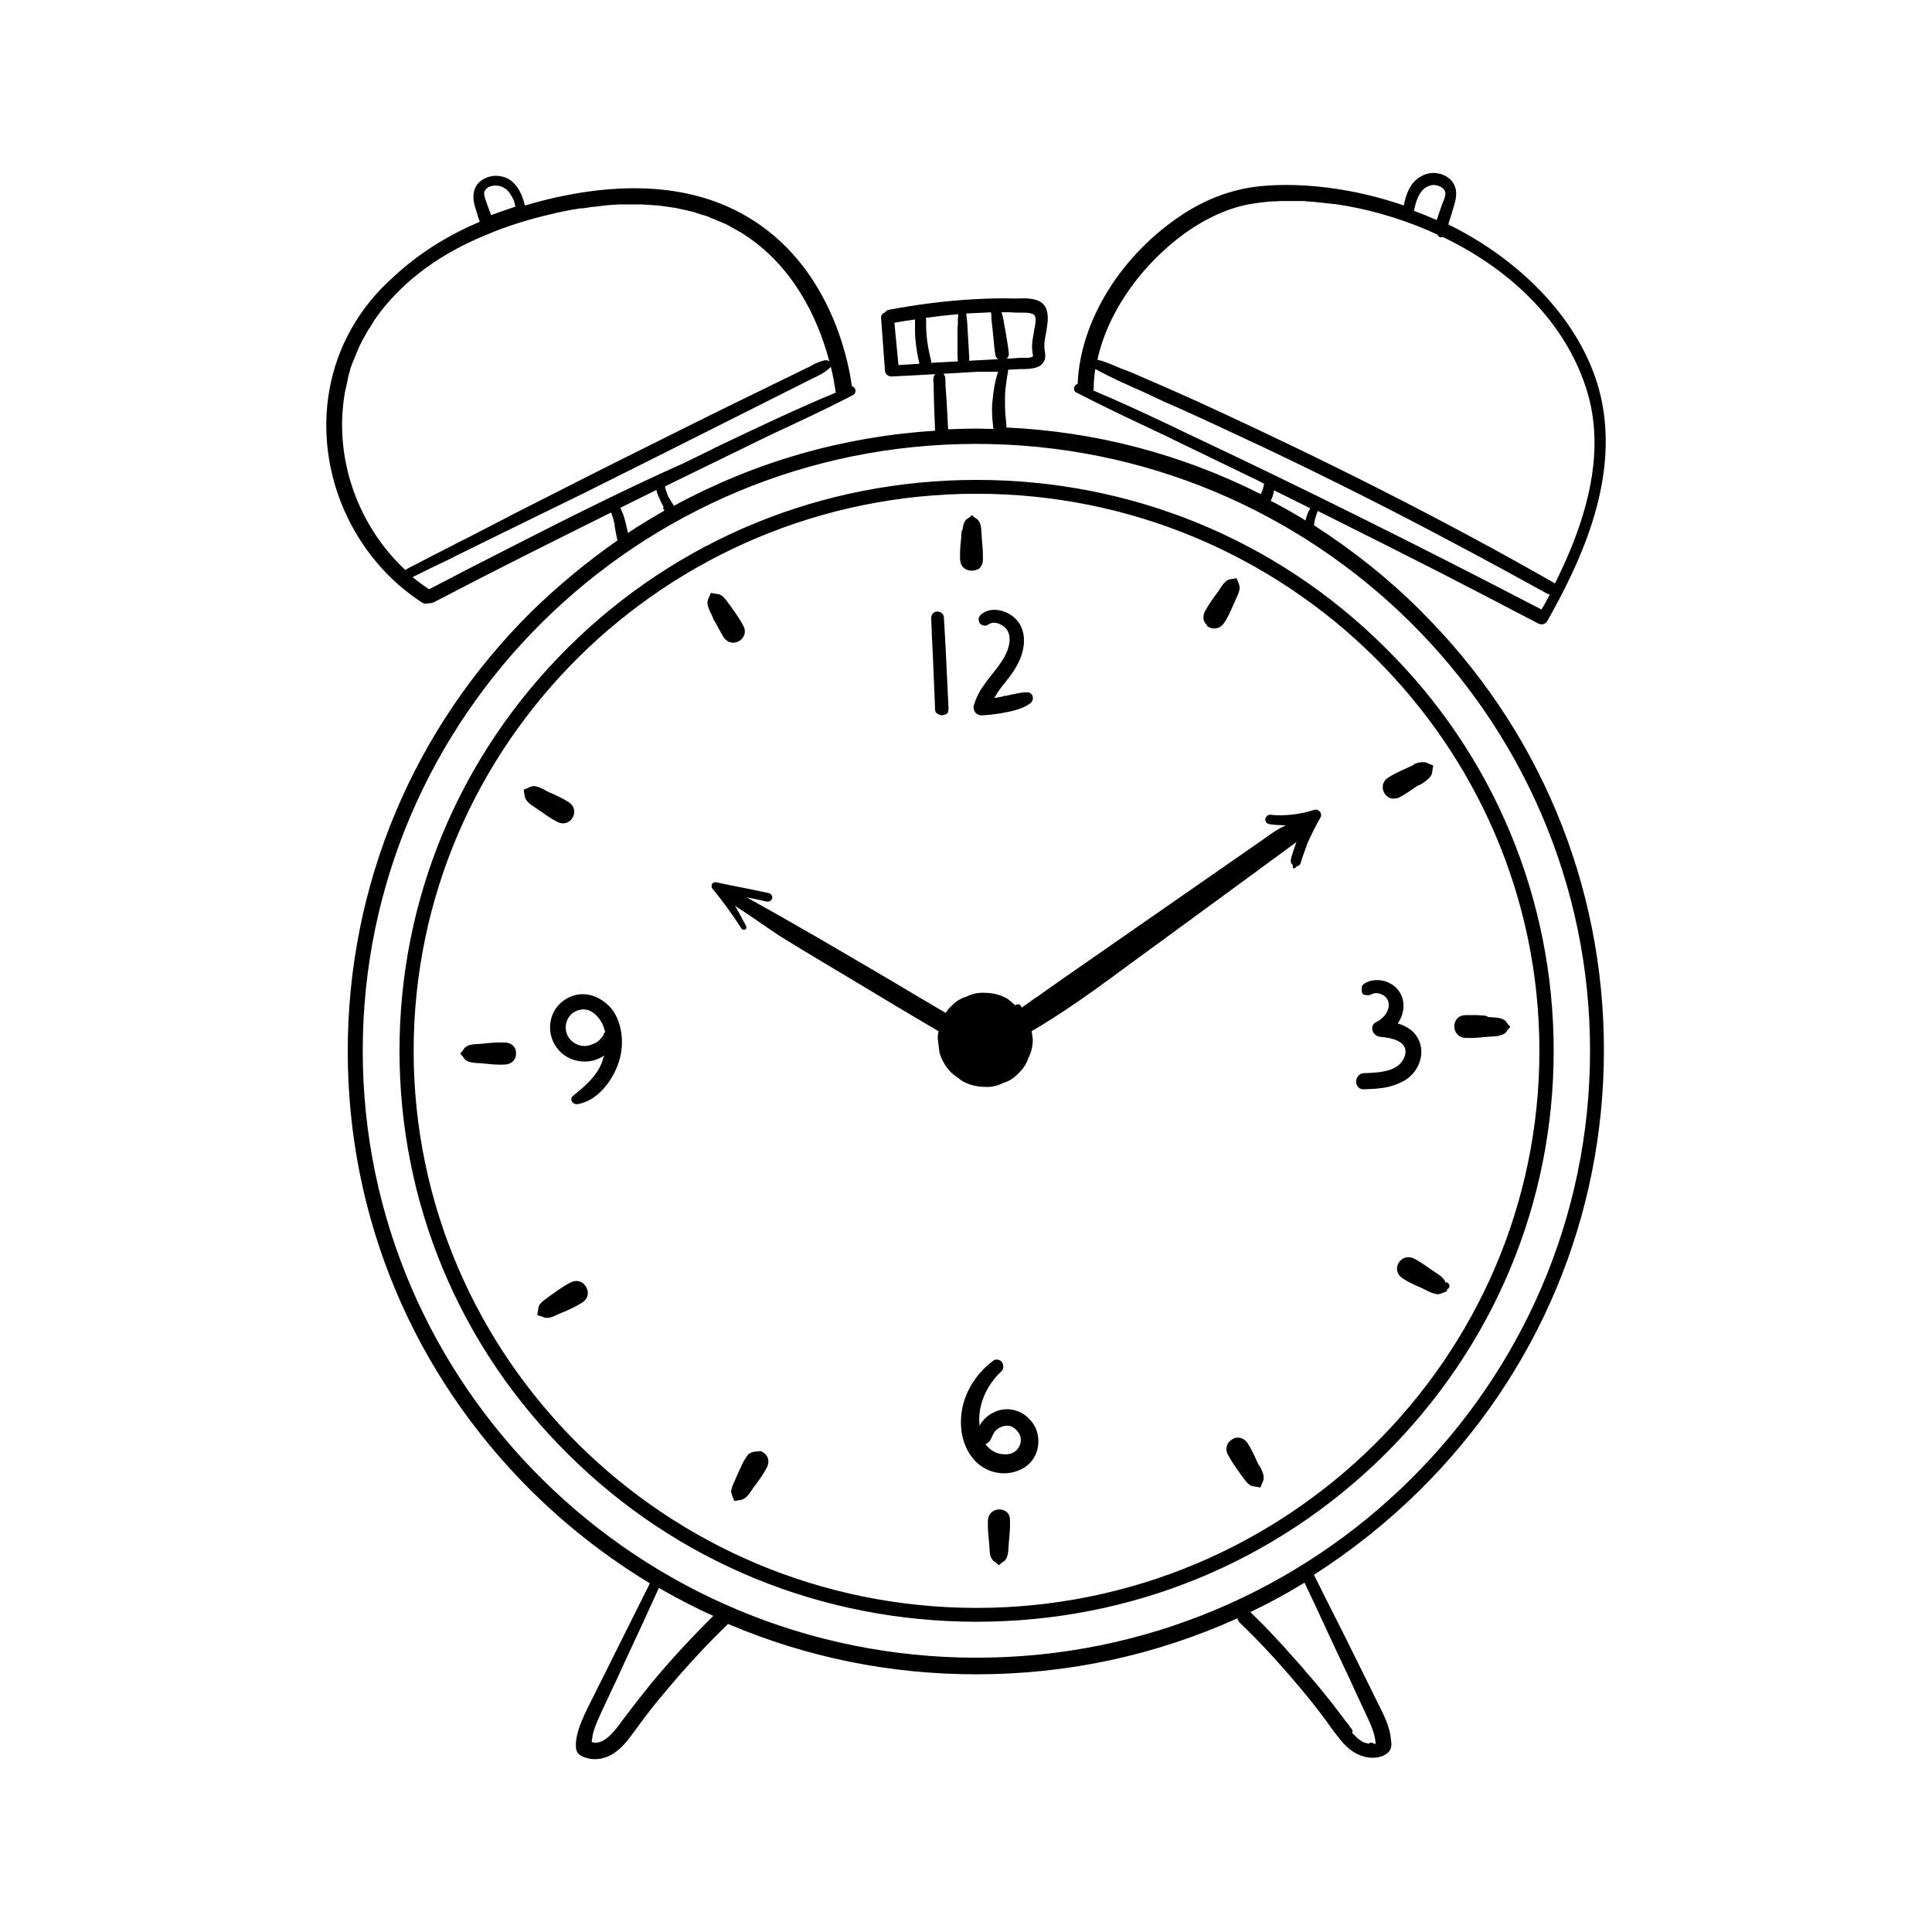 <svg xmlns="http://www.w3.org/2000/svg" id="Capa_1" data-name="Capa 1" viewBox="0 0 512 512"><path d="m254.45,148.32c.12,2.14,1.7,2.9,3.02,2.9.32,0,.65,0,.99-.11.15-.02.33-.1.46-.2h.08c.16,0,.26-.07.32-.12.05-.02.1-.05.14-.09l.2-.2c.1-.1.23-.22.28-.39l.07-.08c.14-.21.47-.8.47-1.63v-1.43c0-1.02-.09-2.02-.18-2.98-.05-.51-.09-1.02-.13-1.53v-.31c0-.22-.03-.44-.05-.66-.02-.19-.05-.38-.05-.57l-.03-.56c-.08-.86-.15-1.61-.72-2.36-.17-.35-.64-.6-.74-.65-.29-.19-.55-.37-.72-.62-.07-.1-.18-.16-.3-.16s-.23.06-.3.16c-.16.25-.43.43-.72.62l-.15.1c-.25.16-.46.3-.56.51-.52.72-.65,1.51-.76,2.53h-.03c-.12.07-.2.2-.2.34s-.02.3-.05.46c-.03.2-.05.39-.05.56v.47c-.18,1.76-.41,3.95-.31,5.99Z"></path><path d="m189.05,164.03v.03c0,.08.03.17.08.23.34.41.65,1,.98,1.63.13.25.27.51.41.77,0,0,0,.02.02.02.09.14.16.28.23.42.07.15.15.29.24.44.02.08.07.14.1.18.01.03.02.06.04.09.1.15.2.32.29.49.11.19.21.37.32.53.7,1.05,1.64,1.46,2.53,1.46.55,0,1.08-.16,1.53-.42,1.29-.7,2.1-2.32,1.17-4.07-.74-1.39-1.72-2.91-3-4.66-.24-.3-.44-.59-.63-.87-.14-.2-.26-.39-.42-.59l-.06-.06c-.52-.72-1.05-1.47-1.82-1.93-.22-.19-.55-.24-.88-.29-.13-.02-.26-.04-.47-.08-.29,0-.53-.06-.83-.14l-.21-.05c-.18-.05-.37.06-.43.24l-.06.19c-.08.25-.17.54-.31.75-.02.03-.03.06-.04.09-.03.09-.07.18-.11.27-.1.22-.21.48-.21.73-.1.98.3,1.85.68,2.68l.19.4c.22.37.39.81.55,1.23l.11.29Z"></path><path d="m143.35,215.03c1.38.99,2.8,2.01,4.35,2.78.55.27,1.07.39,1.54.39,1.14,0,2.03-.68,2.51-1.55.7-1.16.67-2.93-1.04-4.07-1.54-.99-3.41-1.85-4.89-2.5-.57-.19-1.05-.48-1.59-.8l-.17-.08c-.1-.08-.22-.12-.35-.16-.07-.07-.11-.1-.21-.1-.07-.07-.15-.12-.25-.12-.05-.03-.12-.06-.21-.08-.06-.05-.16-.12-.31-.12-.07-.03-.19-.08-.36-.09-.11-.11-.25-.09-.47-.15-.12-.03-.25-.06-.39-.06-.59,0-1.06.23-1.47.44-.16.05-.33.13-.51.21-.17.07-.34.15-.49.19-.09.03-.17.1-.21.18-.04.09-.05.19-.02.28.04.14.06.29.09.45.03.18.05.36.1.52.01.33.11.76.25,1.04.54.98,1.28,1.52,2.25,2.16.21.16.45.32.68.47.22.15.45.3.7.48l.46.29Z"></path><path d="m133.86,276.28h0c-1.92-.1-4.02.09-5.95.31-.27,0-.54.03-.8.05-.24.02-.49.05-.73.05l-.56.03c-.86.08-1.61.15-2.37.72-.35.18-.6.64-.65.74-.19.28-.37.55-.62.72-.1.07-.16.18-.16.3s.06.23.16.3c.25.17.43.43.62.72l.1.15c.16.25.3.46.5.56.77.55,1.62.67,2.77.78h.2c.24,0,.49.03.73.05.27.03.54.05.76.05,1.6.18,3.27.34,4.88.34.38,0,.75,0,1.12-.03,1.38-.11,2.39-.83,2.77-1.99.12-.36.12-.7.12-1,.06-.63-.16-1.29-.6-1.81-.38-.44-1.08-.98-2.29-1.04Z"></path><path d="m153.69,339.65c-.79-.28-1.65-.21-2.51.22,0,0,0,0,0,0-1.39.74-2.91,1.72-4.62,2.98-.43.26-.85.58-1.23.86l-.27.21-.07.08c-.16.13-.34.25-.51.37-.38.26-.77.53-1.12.98-.02.05-.08.1-.14.16-.08.08-.17.17-.25.3-.19.22-.24.55-.29.87-.02.13-.04.26-.08.46,0,.29-.06.53-.14.83l-.05.21c-.05.18.06.37.24.43.16.05.34.1.52.15.18.05.35.1.51.15.09.03.18.07.27.11.22.1.48.21.72.21h0c.1.01.21.02.31.02.86,0,1.63-.35,2.37-.7l.35-.16c.26-.1.54-.23.83-.36.26-.12.51-.23.75-.33h.03s.1-.01.14-.03c1.46-.64,3.32-1.5,4.87-2.49,1.7-1.14,1.73-2.91,1.04-4.04-.36-.72-.95-1.25-1.66-1.51Z"></path><path d="m202.06,384.79l-.1-.06c-.16-.09-.33-.19-.67-.19-.12,0-.23.06-.29.15-.06-.02-.13-.04-.22-.04h-.31c-.2,0-.36,0-.59.1h-.12c-.11,0-.21.04-.27.07-.06.02-.09.04-.14.04-.16,0-.27.07-.33.13-.07.03-.15.07-.19.11-.03.02-.07.04-.12.06-.09,0-.17.04-.23.1l-.1.1c-.22.22-.35.35-.45.56-.95,1.33-1.64,2.91-2.3,4.43l-.19.43c-.31.63-.52,1.15-.72,1.64l-.1.21c-.48.95-.76,1.8-.86,2.62,0,.25.09.51.18.79.05.14.1.28.14.45.05.16.13.35.22.54.07.17.15.34.19.48.03.09.1.17.18.21.05.03.11.04.16.04.04,0,.08,0,.11-.02.13-.04.29-.06.45-.09.18-.03.36-.05.52-.1.37-.01.8-.13,1.04-.25.98-.54,1.52-1.28,2.18-2.28.3-.49.59-.88.97-1.36l.36-.46c.98-1.38,2-2.8,2.78-4.35.93-1.86.08-3.38-1.19-4.07Z"></path><path d="m267.65,402.95c.05-.82-.19-1.54-.69-2.07-.52-.55-1.3-.87-2.12-.87-1.37,0-2.91.91-3.02,2.9-.1,1.89.08,3.83.31,5.95,0,.27.03.54.05.8.02.24.05.49.05.73l.03.56c.08.86.15,1.61.72,2.36.18.35.64.6.74.65.28.19.55.37.71.61.07.1.18.16.3.16s.23-.06.3-.16c.16-.24.43-.42.72-.62l.15-.1c.25-.16.46-.3.56-.51.59-.83.69-1.8.78-2.77v-.21c0-.24.02-.46.05-.68.03-.24.05-.49.05-.76v-.06c.18-1.76.41-3.96.31-5.95Z"></path><path d="m334.04,388.86s-.04-.08-.07-.11c-.3-.3-.48-.67-.7-1.13l-.15-.3c-.64-1.45-1.49-3.32-2.49-4.86-.96-1.38-2.19-1.48-2.55-1.48-.63,0-1.1.15-1.5.45-1.29.7-2.1,2.32-1.17,4.07.74,1.39,1.72,2.91,2.98,4.62.26.43.58.85.86,1.22l.22.29.06.06c.52.72,1.05,1.47,1.82,1.92.22.19.55.24.87.29.13.02.26.04.47.08.29,0,.64.06,1.01.19.04.01.08.02.11.02.15,0,.29-.1.34-.25l.06-.19c.08-.25.17-.54.31-.74.02-.03.03-.06.04-.09.03-.09.07-.18.11-.28.1-.22.21-.48.21-.72.1-.98-.3-1.85-.68-2.68l-.17-.37Z"></path><path d="m379.05,336.3c-1.38-.99-2.8-2-4.35-2.78-.43-.22-.99-.35-1.49-.35-1.03,0-1.96.55-2.56,1.51-.7,1.16-.67,2.93,1.02,4.06,1.33.95,2.89,1.63,4.41,2.29l.45.2c.22.11.42.2.61.29.35.17.68.32,1.03.52l.2.1c.95.48,1.8.76,2.62.86.25,0,.51-.09.78-.18.14-.05.28-.1.46-.14.16-.05.35-.13.54-.22.17-.07.34-.14.48-.19.19-.06.29-.27.23-.46-.01-.03-.01-.07-.02-.11.38-.13.66-.48.66-.9,0-.53-.43-.96-.96-.96h0s-.05.01-.08.02c0,0,0,0,0,0-.45-1.11-1.31-1.77-2.18-2.31-.21-.15-.43-.31-.66-.46-.23-.15-.45-.3-.71-.49l-.46-.29Z"></path><path d="m388.34,275.05c.36.02.73.03,1.11.03,1.6,0,3.27-.16,4.84-.33.27,0,.54-.03.8-.05.24-.02.49-.05.73-.05h.24c1.07-.11,1.83-.22,2.68-.76.36-.18.62-.68.65-.74.19-.28.37-.55.62-.72.1-.07.16-.18.16-.3s-.06-.23-.16-.3c-.24-.16-.42-.43-.62-.72l-.1-.15c-.16-.25-.3-.46-.51-.56-.77-.55-1.62-.67-2.77-.78h-.21c-.24,0-.49-.03-.73-.05-.22-.02-.44-.04-.67-.05-.34-.27-.84-.41-1.47-.41h-.21c-.19,0-.38-.02-.57-.05-.22-.03-.44-.05-.66-.05h-3.19c-2.14.12-2.9,1.7-2.9,3.02s.91,2.9,2.9,3.02Z"></path><path d="m369.36,211.62c.09,0,.18,0,.27-.01.5,0,.97-.13,1.3-.35,1.4-.74,2.86-1.69,4.6-2.96.63-.22,1.15-.53,1.65-.83.03-.02.05-.03.07-.05l.06-.06c.72-.52,1.47-1.05,1.92-1.82.19-.22.24-.55.3-.87.02-.13.04-.26.08-.47,0-.29.06-.53.14-.84l.05-.2c.05-.18-.06-.37-.24-.43l-.19-.06c-.25-.08-.54-.17-.75-.31-.03-.02-.06-.03-.09-.04-.09-.03-.18-.07-.27-.11-.22-.1-.48-.21-.76-.21h-.82c-.16,0-.28.04-.37.07-.07.02-.1.03-.14.03h-.2c-.06,0-.11.01-.16.04-.07.03-.14.05-.2.07-.09.02-.18.05-.27.1h-.09c-.25,0-.42.17-.62.35-.06.03-.16.08-.18.12-.28.17-.6.31-.95.46-.25.11-.51.22-.75.34-1.45.64-3.32,1.49-4.86,2.49-1.7,1.14-1.73,2.91-1.04,4.06.54.96,1.48,1.53,2.5,1.53Z"></path><path d="m319.8,165.61s0,.03,0,.05c.04.25.26.38.44.48.22.11.44.22.81.34.25.05.49.07.73.07,1.06,0,1.97-.5,2.6-1.45.95-1.33,1.64-2.91,2.3-4.43l.19-.43c.31-.62.52-1.14.72-1.64l.1-.21c.48-.95.76-1.8.86-2.62,0-.25-.09-.51-.18-.79-.05-.14-.1-.28-.14-.45-.05-.16-.14-.36-.22-.55-.07-.17-.14-.33-.19-.48-.06-.19-.27-.29-.46-.23-.13.04-.29.06-.45.09-.18.03-.36.05-.52.1-.33.01-.76.11-1.02.24-.03.02-.07.04-.09.07-.04.04-.09.07-.15.11-.1.06-.19.13-.31.23-.05.03-.17.1-.23.24l-.44.44c-.07.07-.13.16-.2.26-.04.06-.07.11-.11.15-.04.04-.07.09-.09.14-.04.04-.08.11-.11.2-.04.07-.09.14-.15.21-.09.12-.18.24-.22.34-.24.4-.54.8-.81,1.15l-.19.25c-.16.21-.29.39-.41.57-.13.18-.25.35-.41.57-.67.96-1.53,2.23-2.18,3.53-.22.44-.34.91-.34,1.29v.41c0,.38.12.75.37,1.12.17.26.34.45.51.62Z"></path><path d="m247.72,185.74l.08,2.11c-.04.35.06.7.27.98.29.37.69.52,1.02.59.15.1.32.16.51.16.15,0,.29-.04.42-.11.18,0,.33-.06.48-.13.44-.09.78-.46.78-.93,0,0,0-.01,0-.02.05-.17.09-.35.09-.54-.13-2.55-.24-5.08-.36-7.59-.25-5.44-.51-11.07-.87-16.51,0-.99-.73-1.68-1.78-1.68-.78,0-1.58.58-1.58,1.71.1,2.92.2,5.93.41,9.22.17,3.94.35,8.34.53,12.73Z"></path><path d="m260.05,162.78c-.56.51-.78,1.06-.67,1.63.02.16.07.28.11.38.07.37.33.66.67.78.59.33,1.24.32,1.67-.02.54-.35,1.06-.53,1.57-.53.87,0,1.89.41,2.76,1.11,1.51,1.26,1.82,3.52.84,6.19-.85,2.26-2.37,4.19-3.85,6.06l-.83,1.07c-.09.12-.2.25-.3.37-.23.27-.46.55-.64.87-.16.18-.28.36-.39.54l-.11.16c-.06.07-.12.16-.18.25l-.03.06s-.07.08-.1.12c-.47.65-.95,1.36-1.31,2.18-.54.98-.86,1.94-1.17,2.88-.19.57-.07,1.29.32,1.86.03.05.08.1.12.15.26.26.79.69,1.54.69h0c2.16-.09,4.35-.37,6.7-.84,1.98-.4,4.25-.93,6.18-2.29.65-.43.93-1.28.69-2.03-.01-.04-.03-.08-.05-.12-.26-.52-.78-.84-1.37-.84-1.29,0-2.51.27-3.69.52-.33.07-.67.15-1.05.22-.2.05-.42.1-.64.15-.11.02-.22.05-.32.07-.07-.02-.14-.04-.22-.04h0c-.22,0-.4.08-.56.2-.41.07-.83.15-1.25.22-.33.06-.66.12-.98.17.04-.08.07-.15.08-.18.07-.07.14-.16.18-.25.04-.08.11-.19.17-.29.06-.11.13-.21.18-.31.07-.09.12-.18.15-.25.02-.03.05-.06.06-.09.4-.6.79-1.18,1.19-1.68.28-.37.57-.76.83-1.02.03-.03.06-.07.09-.1.09-.13.19-.26.29-.4.2-.29.41-.59.65-.82.04-.04.07-.08.1-.12,1.15-1.59,3.28-4.54,3.75-8.06.12-.51.12-1.06.12-1.47.11-3.07-1.29-5.7-3.85-7.21-2.09-1.23-5.16-1.71-7.32-.03-.02.02-.09.08-.1.09Z"></path><path d="m361.38,260.81l-.21.21c-.18.18-.28.43-.28.68v1.02c0,.39.23.74.59.89.16.06.32.09.48.07.44.13.95.1,1.4-.13.37-.22.92-.37,1.35-.37.39,0,.78.08,1.21.25.89.32,1.59.96,1.89,1.71.89,2.19-.92,4.68-3.05,5.7-1.12.45-1.12,1.48-1.12,1.82,0,.06,0,.13.02.19.19.97.96,1.73,1.91,1.89.03,0,.12.01.15.02,3.27.27,5.39,1.06,6.28,2.35.52.74.61,1.66.29,2.72-1.33,3.99-6.05,4.44-10.75,4.56-1.13,0-1.58.68-1.82,1.04-.02.03-.04.07-.06.11-.36.72-.33,1.7.06,2.29.03.05.08.1.12.15l.31.31c.13.13.3.22.47.26.27.12.54.12.72.12h.23c3.51-.11,6.67-.32,9.67-1.82,2.68-1.16,4.7-3.67,5.27-6.53.6-2.98-.53-5.9-2.97-7.64-1.01-.67-2.01-1.14-3.11-1.45,1.68-2.48,1.99-5.49.77-7.8-.83-1.67-2.35-2.86-4.42-3.47-1.92-.48-3.84-.21-5.27.75-.05.03-.1.08-.15.12Z"></path><path d="m269.69,373.99c-2.11-.82-4.45-.69-6.39.33-1.52.72-2.83,1.96-3.73,3.5-.01-.14-.02-.29-.02-.46-.38-5,1.8-10.21,5.86-13.98.62-.62.57-1.54.21-2.2-.23-.58-.95-.88-1.5-.88-.16,0-.56,0-.92.32-4.14,3.09-7.02,7.42-8.11,12.21-1.11,5.31-.06,10.34,2.87,13.81,2.08,2.47,5.08,3.8,8.12,3.8,1.49,0,2.98-.32,4.38-.98,4.04-1.85,5.79-6.51,4.05-10.91-1.01-2.14-2.72-3.77-4.82-4.58Zm-7.55,8.03c.35-.35.52-.75.66-1.07.04-.1.09-.2.14-.31l.16-.33c.14-.3.29-.62.47-.85.46-.62,1.21-1.14,2.02-1.41,1.53-.56,3.02-.11,4.05,1.26.95,1.11,1.15,2.46.57,3.8-.59,1.35-1.85,2.21-3.31,2.29h-.72c-1.97,0-3.78-.99-5.02-2.69.33-.12.66-.35,1-.68Z"></path><path d="m156.05,263.62h-.02c-2.25-.45-4.58.08-6.58,1.48-1.95,1.38-3.22,3.42-3.57,5.76,0,.05-.01.1-.01.14,0,.1-.02.2-.04.3-.03.21-.06.41-.06.58-.11,2.74,1.01,5.36,3.09,7.22,3.16,2.74,7.99,2.94,11.22.64-.15.54-.33,1.13-.53,1.75-1.49,3.71-4.24,6.14-7.69,8.92-.03.02-.05.05-.08.07-.24.24-.38.47-.38.88,0,.15.03.3.1.43.26.52.78.84,1.37.84.05,0,.11,0,.16-.01,5.27-.88,8.97-5.91,10.67-10.33,1.83-4.85,1.41-10.32-1.14-14.3-1.56-2.22-3.93-3.82-6.52-4.38Zm3.88,10.69c-.53.8-1.18,1.49-1.85,1.94-.02.02-.05.04-.08.06-.12.02-.25.07-.38.15-.08.03-.16.07-.25.13-.04.02-.08.04-.11.06-.05.02-.1.03-.17.06-.09.02-.17.05-.25.08-.05.03-.09.04-.13.05-.07.02-.15.06-.22.09-.09.02-.18.04-.26.08,0,0-.01,0-.02,0-.14.03-.3.06-.47.13-.28.06-.59.06-.93.06-.97,0-1.92-.32-2.82-.95-1.47-1.04-2.22-2.66-2.05-4.44.18-1.69,1.14-3.09,2.62-3.83.68-.31,1.38-.47,2.06-.47.44,0,.88.06,1.3.19,1.47.52,2.83,1.87,3.73,3.67.22.5.52,1.27.74,2.17-.27.15-.45.42-.48.75Z"></path><path d="m349.72,215.04c-.42-.45-.88-.6-1.34-.44-4.01,1.27-7.97,1.71-11.8,1.32-.24,0-.62.11-.78.28-.14.14-.48.53-.48.99,0,.91.73,1.12,1.08,1.22l.16.04c.86.11,1.77.21,2.68.21h0l1.52.06-1.42.71c-1.04.52-2.08,1.25-3.11,1.97-.2.15-.38.28-.55.4-.18.13-.36.26-.56.41l-53.01,36.84c-.82.58-1.66,1.17-2.49,1.75-1.61,1.12-3.27,2.28-4.82,3.43h-.02s-.1.02-.14.04l-3.91,2.78c-.04-.49-.44-.89-.95-.89h0c-.27,0-.51.11-.68.28l-1.94-1.65s-.02-.01-.03-.02c-1.79-1.1-3.96-1.67-6.25-1.67h0c-1.58-.09-3.26.26-4.79,1.03-1.64.51-2.9,1.32-4.07,2.6-.4.32-.68.7-.96,1.07-.1.13-.2.27-.31.41l-.16.21-6.69-3.95c-1.47-.87-2.96-1.75-4.45-2.64-3-1.78-6.1-3.63-9.06-5.35l-4.91-2.87c-5.59-3.3-11.55-6.75-18.22-10.54l-9.4-5.28,2.48.51,2.77.61c.67.13,1.26-.17,1.49-.74.16-.32,0-.72-.1-.93-.14-.28-.39-.4-.68-.54-3.48-.76-6.96-1.47-10.03-2.05-.61-.14-1.22-.26-1.82-.38-.72-.14-1.41-.28-2.07-.44-.64-.16-1,.13-1.19.43-.08.16-.3.71.13,1.29,2.48,2.96,4.99,6.4,7.66,10.52.25.38.63.33.81.31.15,0,.33-.11.42-.27.07-.11.16-.36,0-.7-.82-1.54-1.54-2.87-2.15-4l-.8-1.36,2.09,1.37c.36.26.72.49,1.08.72.35.23.71.46,1.07.71l.61.41c2.32,1.61,4.71,3.28,7.07,4.82,3.54,2.2,7.39,4.54,11.47,6.96l4.61,2.76c2.64,1.58,5.28,3.17,7.92,4.75,4.62,2.78,9.39,5.65,13.98,8.35l4.04,2.37-.08.4c-.1.68-.18,1.27-.08,1.87l.42,3.42c.63,2.1,1.69,3.88,3.26,5.44l2.58,1.96c1.79,1.09,3.96,1.67,6.25,1.67h0c.18.01.36.02.54.02,1.45,0,2.86-.35,4.25-1.05,1.64-.51,2.9-1.32,4.08-2.61,1.22-1.12,2.08-2.46,2.61-4.06.79-1.48,1.15-3.04,1.15-4.96l-.29-2.1.17-.11c1.2-.68,2.45-1.45,3.89-2.36.52-.33,1.07-.67,1.65-1.03,4.34-2.76,8.91-5.92,15.26-10.55l5.12-3.79c3.31-2.42,6.77-4.95,10.32-7.54,5.46-3.99,11.11-8.12,16.69-12.21l17.06-12.52-.45,1.22c-.06.25-.17.55-.29.89-.07.2-.14.4-.22.64l-.09.38c-.21.52-.32.95-.41,1.45-.13.38,0,.75.1,1.07.02.05.05.09.1.12.22.15.3.26.3.62v.31c0,.13.11.24.24.24.12,0,.3,0,.51-.21.16-.24.3-.32.57-.41.06,0,.17-.04.28-.13.39-.17.51-.64.6-1.02.07-.13.1-.28.12-.42.02-.11.05-.22.1-.33l1.53-4.28c.99-2.19,2.12-4.43,3.37-6.63.29-.48.25-1.06-.11-1.59,0-.01-.05-.05-.06-.06Z"></path><path d="m348.22,139.21l.05-.24c.01-.06.02-.13.02-.19v-.17s.01-.07.02-.1c.03-.11.06-.25.08-.42.09-.46.18-.89.34-1.29.01-.03.02-.06.03-.09.14-.51.29-.9.47-1.3,11.85,5.93,22.09,11.05,31.63,15.92,7.05,3.61,14.45,7.47,22.27,11.55l4.55,2.37c.41.2.87.26,1.3.15.49-.12.89-.45,1.09-.85,8.66-15.37,18.17-35.66,14.75-56.4-2.26-14-11.11-27.7-24.91-38.57-4.79-3.79-10.17-7.18-16.05-10.09.03-.12.04-.22.04-.32.03-.1.06-.19.08-.27,0-.04.02-.08.03-.11.02-.05.04-.1.06-.15l1.22-3.98c.68-2.15,1.14-4.64-.61-6.77-1.14-1.27-2.99-2.06-4.81-2.06h-.26c-1.98.12-3.77,1.05-5.2,2.72-1.14,1.45-1.92,3.37-2.38,5.9-4.74-1.63-9.54-2.9-14.29-3.79-7.86-1.47-15.35-1.96-22.24-1.45-7.58.51-14.86,2.97-21.64,7.31-16.55,10.66-27.62,28.36-28.27,45.21-.34.08-.64.33-.83.71-.07.13-.1.19-.1.33-.03.14-.11.59.21.98.14.17.32.29.53.34,5.91,3.06,12.07,6.01,16.79,8.24,1.18.56,2.38,1.13,3.59,1.69,1.2.56,2.4,1.12,3.56,1.68l1.44.72c3.55,1.73,7.18,3.48,10.83,5.24,3.92,1.89,7.87,3.8,11.77,5.7l1.62.85c-.02.15-.06.31-.11.51l-.06.24c-.17.75-.4,1.37-.73,1.98-21.16-10.64-43.82-16.57-67.41-17.65.05-.35.03-.75-.05-1.2v-.11c0-.05,0-.11-.01-.16-.05-.29-.07-.61-.1-.93-.03-.36-.05-.72-.1-1.02-.1-1.4-.1-2.89-.1-4.33,0-1.91.27-3.8.6-5.88.05-.32.11-.67.16-1.01.04-.23.07-.47.1-.68l3.18-.16h1.07c2.07-.09,4.9-.21,5.51-2.85.11-.69.03-1.27-.06-1.89l-.05-.3c-.08-.42-.08-.87-.08-1.35,0-.93.2-1.92.38-2.84.06-.24.09-.45.12-.66.02-.15.04-.29.08-.46.02-.08.03-.15.03-.23v-.03c.33-2.09.76-4.93-1-6.69-1.46-1.47-4.24-1.53-6.72-1.41h-1.4c-2.89-.09-6.08-.03-10.32.21-7.25.41-14.74,1.34-22.26,2.77-.52.04-.95.33-1.15.75-.62.14-1.04.67-1.03,1.41l1.02,13.85c0,.94.74,1.68,1.73,1.68h0c4.1-.2,8.19-.41,11.52-.61h.04c-.17.21-.33.51-.38.82-.11.5-.12,1.1-.01,1.68l.1,4.86c.1,2.64.2,5.2.29,7.62-24.49,1.57-47.76,8.26-69.22,19.91-.22-.34-.68-1.11-.94-1.55-.24-.4-.44-.74-.52-.86-.03-.08-.07-.2-.14-.32l-.08-.23c-.2-.5-.4-1.09-.59-1.69-.04-.12-.05-.28-.05-.53,5.71-2.76,11.03-5.37,16.09-7.84,3.15-1.54,6.19-3.03,9.17-4.48,2.45-1.22,4.93-2.36,7.35-3.47l1.84-.87c5.09-2.4,10.35-4.89,15.39-7.54.09-.05.17-.1.23-.17.38-.38.38-.82.38-.99,0-.56-.42-1.05-.97-1.15-.5-4.09-4.28-28.5-24-42.51-14.32-10.24-33.38-12.6-56.66-7.01-2.17.52-4.29,1.13-5.99,1.63-.64-2.82-2.3-7.15-6.52-7.78-1.92-.34-3.89.18-5.41,1.45-1.59,1.4-2.09,3.53-1.41,6.22l.95,3.15c.1.24.17.45.24.66.07.21.14.41.21.6-8.75,3.69-16.47,8.62-22.91,14.64-9.08,8.06-14.96,18.48-16.99,30.13-3.75,21.59,6.12,44.14,24.57,56.13.55.37,1.31.42,1.92.15.3.05.7.05,1.21-.2,14.96-7.85,30.73-15.72,46.97-23.79.19.42.33.79.46,1.23.06.28.14.57.23.85.07.23.14.45.18.68.02.08.03.12.06.2.02.07.02.29.02.43,0,.05,0,.09,0,.14.05.34.12.69.19,1.04.08.38.16.77.23,1.27l.3,1.38c0,.06.02.12.03.17-7.99,5.58-15.61,11.89-22.68,18.75-31.47,31.16-48.79,72.58-48.79,116.63s17.33,85.48,48.79,116.64c9.38,9.28,19.91,17.48,31.28,24.37l-9.36,18.73c-.41.82-.82,1.65-1.23,2.48-.82,1.65-1.63,3.31-2.45,4.89l-1.56,3.12c-.14.33-.31.64-.47.94-.19.36-.38.72-.53,1.05-1.12,2.24-2.38,4.77-3.23,7.31-.62,1.98-.86,3.53-.76,4.79,0,1.85,1.35,2.5,2.48,2.85.8.29,1.66.43,2.54.43,1.93,0,3.94-.69,5.63-2,1.92-1.42,3.34-3.34,4.71-5.21l.29-.39c.22-.27.41-.54.6-.82.17-.24.33-.48.55-.75,2.1-2.9,4.43-5.84,6.92-8.75,5.36-6.43,10.91-12.43,16.52-17.85.02-.02.05-.05.07-.07,20.79,8.86,42.91,13.35,65.77,13.35,24.11,0,47.39-4.99,69.24-14.85.04.33.19.75.6,1.17,4.89,4.69,9.79,9.94,14.57,15.59,2.74,3.2,5.01,6,6.93,8.56.78,1,1.36,1.79,2.02,2.73,1.35,1.91,2.68,3.62,3.96,5.11,2.23,2.45,4.95,3.8,7.67,3.8h.21c1.44,0,2.9-.48,3.76-1.23,1.35-1.05,1.11-2.68.88-4.01v-.13s0-.09,0-.14c-.43-3.02-1.82-5.8-3.16-8.48l-5.52-11.15c-2.65-5.4-5.45-11-8.1-16.19-.61-1.17-1.19-2.36-1.78-3.56-.59-1.2-1.18-2.41-1.79-3.59,10.1-6.46,19.54-14.01,28.06-22.42,31.47-31.16,48.79-72.58,48.79-116.64s-17.33-85.48-48.79-116.63c-8.16-8.16-17.59-15.71-28.03-22.43Zm30.59-89.97c.05-.02.08-.02.13-.05.05-.02.1-.02.15-.03.12-.02.26-.05.41-.11,1.17-.12,2.35.28,3.07,1.07.79.79.47,1.86-.08,3.28h0c-.06.13-.13.29-.19.44-.04.1-.08.2-.12.28-.02.04-.04.08-.05.12l-1.39,4.09c-2-.9-4.03-1.73-6.01-2.46.39-2.26,1.42-5.85,4.09-6.63Zm4.06,10.12h0s0,0,0,0h0s0,0,0,0Zm-.54,3.43c19,9.11,32.44,23.18,37.87,39.66,4.87,14.52,2.22,31.57-8.12,52.15-.08-.06-.17-.11-.26-.14-.02-.01-.03-.03-.05-.04-28.69-16.36-59.81-32.18-95.15-48.35-4.48-2.02-8.85-3.94-13.72-6.04-1.68-.74-3.91-1.71-6.28-2.57-.24-.1-.46-.2-.68-.29-.24-.11-.48-.21-.73-.31-1.38-.59-2.86-1.18-4.38-1.53,2.48-11.64,10.48-23.67,21.47-32.24,6.65-5.14,13.68-8.33,20.31-9.22,1.49-.2,3.04-.41,4.58-.5h.21c.52,0,1.15,0,1.82-.1h6.06c.21,0,.56,0,.72.05.1.03.2.05.3.05.28,0,.53.02.78.05.41.04.81.02,1.33.1.19.03.39.05.56.06.31.05.62.08.93.1.28.02.56.05.84.09.14.03.29.02.45.05.2.03.41.06.65.07.31.05.62.07.93.1.28.02.56.05.84.09.05,0,.11.01.16.01h.03c9.13,1.3,18.54,4.1,27.18,8.1.08.29.3.53.58.64.25.1.52.08.76-.03Zm-92.48,39.96c0-1.52.14-3.21.42-4.98.61.39,1.21.69,1.8.98.35.17.7.35.99.5.23.15.46.25.67.34.12.05.25.1.36.17.03.02.07.04.1.06,2.06,1.03,4.14,1.96,6.18,2.88l1.46.65c1.57.7,3.2,1.42,4.77,2.21,1.9.9,3.74,1.72,5.75,2.57,6.32,2.83,12.72,5.84,18.91,8.74l4.92,2.3c16.79,8.01,32.71,16.03,47.35,23.83,9.3,4.89,18.19,9.76,26.52,14.34.27.13.48.18.67.2-.79,1.55-1.5,2.84-2.21,3.99-32.74-17.05-64.54-32.84-94.53-46.95l-3.68-1.78c-6.72-3.16-13.66-6.43-20.6-9.32.11-.23.16-.48.16-.72Zm74.71,359.33c-.09.03-.18.05-.25.05h-.2c-.18-.19-.42-.31-.7-.31h0c-.27,0-.51.11-.68.29,0,0,0,0-.01,0-.08-.02-.17-.04-.27-.06-.13-.07-.28-.12-.43-.12-.06-.02-.14-.05-.24-.07-.16-.09-.32-.13-.45-.13-.02,0-.03-.01-.05-.02-.04-.03-.09-.05-.12-.07-.12-.1-.22-.16-.31-.21-.11-.1-.22-.16-.3-.2-.12-.1-.22-.16-.31-.21-.11-.1-.22-.16-.31-.21-.02-.02-.03-.03-.05-.04-.03-.03-.06-.07-.09-.1-.04-.04-.08-.08-.12-.11-.03-.03-.06-.07-.09-.1l-1.25-1.24c.18-.37.11-.82-.18-1.11l-.25-.25c-.04-.07-.09-.17-.18-.28l-.37-.56c-.03-.05-.08-.1-.12-.15l-.42-.51s-.06-.07-.09-.1l-.05-.05c-2.51-3.41-5.16-6.78-7.86-10-.83-1.04-1.77-2.08-2.68-3.1-.21-.25-.41-.49-.6-.73-.37-.46-.75-.93-1.15-1.33l-2.5-2.8c-.29-.29-.55-.6-.81-.91-.3-.35-.6-.71-.89-1-.46-.52-.93-1-1.39-1.49-.46-.48-.91-.96-1.41-1.51-.24-.24-.49-.51-.73-.78-.27-.29-.54-.59-.78-.83-.97-1.04-2-2.05-3-3.02-.5-.49-1.01-.99-1.52-1.5,4.63-2.18,9.46-4.8,14.36-7.79l3.31,7.02c2.06,4.49,4.29,9.25,6.45,13.85l.62,1.32c1.1,2.3,2.23,4.67,3.27,7.06l2.62,5.59c1.22,2.62,2.38,5.09,2.59,7.83Zm-196.53-26.96c1.42-3.03,2.88-6.16,4.24-9.19l2.34-5.11c5.31,3.04,10.04,5.47,14.42,7.41-5.79,5.72-11.36,11.76-16.54,17.99-2.68,3.32-5.23,6.6-7.62,9.79l-.18.27c-1.53,2.07-4.1,5.55-6.8,5.55-.37,0-.78-.07-1.08-.16.02-.38.08-.75.15-1.15.05-.29.1-.58.13-.8.38-1.73,1.13-3.4,1.85-5.01.22-.49.44-.98.64-1.44l2.35-5.01c1.11-2.32,2.26-4.72,3.28-7.07.93-2.02,1.88-4.05,2.82-6.06ZM253.89,95.77c-1.19.05-2.38.12-3.58.19-1.16.07-2.33.14-3.56.19.02-.16.02-.28.02-.35,0-.08,0-.15-.03-.22-.45-1.88-.89-3.9-1.1-5.91-.1-.98-.2-1.99-.2-2.97v-1.33c0-.33,0-.75-.09-1.14,2.87-.37,5.82-.75,8.6-.95,0,.16-.03.33-.04.5-.03.27-.06.53-.06.77v.72c0,.49,0,.94-.09,1.48,0,.05-.01.11-.01.16v7.06c0,.64,0,1.24.14,1.81Zm-11.39-11.1c-.01.17-.01.33-.01.49v1.53c0,1.03,0,2.2.11,3.26.23,2.38.55,4.38,1.03,6.29,0,.05.01.1.02.15-.94.05-1.9.12-2.84.19-.93.07-1.86.13-2.71.18l-1.07-11.22c1.76-.34,3.63-.62,5.48-.88Zm27.99-1.82c1.32,0,3.31-.01,3.74.83.44.8.19,2.07-.09,3.31-.02.07-.02.11-.02.19,0,.03-.02.07-.02.1-.03.12-.07.28-.08.47l-.08.68c-.29,1.31-.43,2.38-.43,3.28,0,.52,0,.96.1,1.61,0,.18.02.42.13.66.05.52,0,.54-.5.7-.47.16-1.34.16-2.05.16h-1.02c-.5.05-.99.08-1.49.1-.53.03-1.05.05-1.53.1l-.4.02c.09-.07.17-.14.24-.23.31-.36.43-.84.35-1.29-.21-1.87-.52-3.74-.83-5.49l-.2-1.13s-.02-.09-.03-.13c-.03-.1-.05-.22-.06-.34-.03-.2-.06-.4-.11-.58-.1-.71-.21-1.45-.42-2.17l-.05-.2c-.05-.23-.13-.49-.21-.75h.66c1.13,0,2.1,0,3.17.1h1.25Zm-9.67,0c.62-.02,1.23-.04,1.83-.07,0,.2.03.44.05.68.02.25.05.5.05.68v.2c0,.68.11,1.45.21,2.14l.21,2.06c.07.61.12,1.22.18,1.83.11,1.22.23,2.49.44,3.75.08.5.37.85.74,1.07l-7.72.41c.11-.61.05-1.26,0-1.61l-.31-5.54c-.05-.54-.07-1.07-.1-1.6-.03-.58-.05-1.14-.11-1.71l-.1-.76c0-.24-.03-.48-.06-.71-.02-.13-.04-.25-.04-.35,0-.06,0-.14,0-.24l.38-.02c.33,0,.69-.03,1.05-.05.31-.02.61-.05.96-.05.77-.05,1.56-.08,2.37-.1Zm85.61,53.53c-.08.17-.11.32-.14.43,0,.04-.02.08-.03.11-.03.06-.06.13-.07.2l-.2.8c-3.39-2.07-6.52-3.82-9.23-5.19.45-.89.74-1.78.86-2.79,1.6.8,3.18,1.57,4.75,2.35,1.61.79,3.23,1.59,4.86,2.41-.34.56-.61,1.12-.8,1.68Zm-83.36-30.57c-.19,1.46-.23,2.92-.11,4.53,0,.77.1,1.5.2,2.22v.14c0,.31.04.63.13.98-.8,0-1.54-.03-2.25-.05-.75-.02-1.45-.05-2.13-.05-2.46,0-4.98.09-7.65.19-.05-1.23-.12-2.44-.19-3.64-.08-1.3-.15-2.59-.21-3.94l-.3-4.13v-.61c0-.56,0-1.14-.13-1.67-.02-.07-.04-.13-.07-.2-.13-.25-.26-.42-.37-.54l2.11-.11c1.18-.05,2.34-.13,3.49-.21,1.15-.08,2.29-.15,3.42-.2h5.51c-.71,2.03-1.19,4.43-1.45,7.3Zm-86.96,29.49c-3.72,2.14-6.91,4.09-9.69,5.93-.8-3.56-1.11-4.54-1.28-4.93-.06-.18-.15-.37-.24-.55-.05-.09-.09-.18-.13-.27-.03-.12-.07-.22-.11-.3-.02-.07-.04-.13-.07-.2-.05-.11-.12-.24-.2-.37,0-.01,0-.02,0-.03,1.64-.82,3.25-1.61,4.86-2.41,1.56-.77,3.13-1.54,4.71-2.33.02.08.04.16.07.24h0c0,.09,0,.17.03.25.12.48.35,1.05.65,1.66.27.68.66,1.47,1.13,2.33-.03.09-.06.18-.06.28,0,.28.13.53.33.71Zm82.7,304.01c-89.7,0-162.68-72.15-162.68-160.83s72.93-160.84,162.57-160.84,162.68,72.15,162.68,160.84-72.93,160.83-162.57,160.83ZM132.69,49.38c.48.15.89.42,1.31.67.47.28.85.81,1.16,1.25.24.34.45.7.64,1.07.18.35.39.71.48,1.09.11.43.21.87.32,1.3-2.24.75-4.41,1.5-6.44,2.24,0,0-1.63-4.24-1.72-4.84,0-.04-.02-.09-.03-.13-.2-.71-.16-1.21.18-1.66.59-.88,1.81-1.2,2.81-1.21.19,0,.37.04.56.06.21.02.42.06.62.11.03,0,.06.02.09.03Zm-4.24,13.03s1.82-.73,2.42-.99c0,0,0-.01,0-.02,4.92-1.91,9.92-3.45,14.88-4.57,2.4-.62,4.95-1.13,8.02-1.61h.54c.06,0,.13,0,.19-.02.23-.04.43-.07.63-.09.26-.03.52-.06.8-.12.63-.13,1.1-.19,1.45-.19.05,0,.11,0,.16-.01.28-.05.54-.07.8-.09.3-.03.61-.06.97-.12.22-.05.47-.07.72-.09.28-.03.56-.05.82-.1.32,0,.61-.03.89-.06.51-.05.98-.05,1.49-.1.25-.02.51-.05.8-.05h6.24c.22,0,.45.02.67.05.51.05,1.02.05,1.53.1.51.05,1.02.05,1.47.1.24.03.47.05.73.06.26.05.51.07.77.1.22.02.45.04.67.09.29.06.54.09.8.12.2.02.41.04.63.09.29.06.57.09.86.12.22.02.45.04.63.08.21.05.45.11.69.16.22.05.44.1.71.16.49.1.97.19,1.38.3.41.1.83.21,1.35.31.46.09.82.18,1.26.36.04.02.08.03.12.04.17.04.34.11.51.17.24.09.48.18.76.25.21.04.41.11.6.17.27.09.54.18.79.23.31.08.66.25,1.03.44.24.12.52.22.79.31.19.06.37.12.54.2.42.21.85.42,1.32.56.39.19.79.39,1.23.51.36.18.73.37,1.24.67.19.09.35.19.52.28.19.11.39.22.54.3.26.16.5.29.74.42.22.12.44.25.65.37.19.13.37.22.56.32.12.06.24.12.33.18.37.26.76.52,1.15.78.38.25.75.5,1.1.75,12.79,9.14,18.43,23.23,20.85,32.48-.18-.16-.46-.35-.85-.35h-.1c-.05,0-.11,0-.16.01-1.35.22-2.66.87-3.88,1.54-.08.04-.15.09-.21.16-.13.06-.27.12-.45.19-.04.01-.08.03-.12.05l-21.8,10.64c-4.84,2.37-9.82,4.86-14.64,7.27l-5.73,2.86c-11.69,5.79-23.6,11.85-35.12,17.71l-11.45,5.93-.65.33c-.79.41-1.99,1.03-3.48,1.73l-.88.49c-3.88,1.94-8.59,4.4-9.82,5.07-.11.07-.23.12-.36.17-.21.09-.44.19-.61.3-.22.13-.46.24-.69.36-.47.23-.95.48-1.37.79-12.79-11.94-18.94-29.81-16.07-46.76.05-.18.09-.39.12-.6.02-.12.03-.24.06-.34.03-.08.04-.17.05-.26.07-.12.1-.25.1-.4.03-.1.08-.24.1-.44,0,0,0,0,0-.02.04-.13.1-.3.1-.46.03-.1.08-.24.1-.44,0,0,0,0,0-.02.04-.13.1-.3.1-.46.04-.11.1-.3.1-.51.04-.11.1-.3.1-.51.02-.08.06-.18.08-.33.04-.12.07-.22.09-.31,0-.04.02-.08.03-.11.05-.1.08-.21.1-.33,0,.02,0,.02,0,0,.03-.08.06-.18.08-.3.1-.31.2-.71.3-1.1.03-.07.08-.18.11-.31.04-.1.07-.19.11-.28.04-.1.08-.21.12-.32.1-.16.14-.32.17-.43,0-.03.01-.06.03-.09.1-.21.22-.44.34-.78.06-.12.09-.22.12-.32.01-.04.02-.08.05-.13.1-.2.22-.44.34-.78.06-.12.09-.22.12-.32.01-.04.02-.08.05-.13.1-.2.22-.44.34-.78.1-.2.19-.39.24-.58.09-.18.18-.38.28-.65.04-.09.08-.17.1-.2.07-.07.13-.16.18-.25.06-.12.13-.28.19-.43.04-.1.08-.2.12-.29.05-.11.1-.22.13-.26.07-.07.13-.16.18-.25l.09-.2c.04-.09.1-.23.14-.27.07-.07.13-.16.18-.25l.31-.61c.04-.08.11-.19.17-.29.09-.15.18-.3.24-.42.05-.11.1-.22.13-.26.07-.07.13-.16.18-.25.07-.13.21-.35.33-.47.07-.07.14-.17.18-.26.05-.11.1-.22.12-.25.07-.07.14-.16.18-.25.09-.18.14-.27.23-.36.15-.15.25-.36.28-.57.3-.42.59-.82.89-1.22.36-.49.73-.99,1.06-1.46,6.64-8.47,15.86-15.19,27.42-19.97Zm-18.74,90.34c1.31-.66,6.55-3.22,10.32-5.01.1-.05.18-.11.26-.18,1.27-.63,2.41-1.18,3.23-1.58.46-.22.82-.39,1.03-.5,1.23-.61,2.43-1.2,3.63-1.79,1.21-.59,2.41-1.18,3.63-1.79l9.41-4.6c4.2-2.05,9.21-4.5,14.23-6.96,12.01-6,26.95-13.48,41.65-20.88l18.3-9.2c1.52-.71,3.1-1.45,4.32-2.61.2-.11.36-.29.45-.5.64,2.64,1,4.79,1.2,6.19.01.09.02.16.04.23.01.16.06.31.11.46,0,0,0,0,0,0-10.29,4.26-20.53,9.14-30.43,13.86l-2.37,1.14-.47.28c-1.47.67-2.91,1.39-4.3,2.08-.95.47-1.89.93-2.8,1.37-15.23,6.78-31.16,14.79-43.33,21-8.96,4.54-16.85,8.6-24.11,12.41-1.31-.86-2.75-1.92-4.38-3.23l.39-.19Z"></path><path d="m366.93,171.47c-28.76-28.56-67.17-44.29-108.13-44.29s-79.27,15.73-108.13,44.28h0c-28.89,28.69-44.8,66.69-44.8,107.02s15.91,78.54,44.8,107.01c28.76,28.56,67.17,44.29,108.14,44.29s79.27-15.73,108.13-44.29c28.89-28.69,44.8-66.69,44.8-107.01s-15.91-78.54-44.8-107.01Zm41.03,107.01c0,81.4-66.92,147.63-149.17,147.63s-149.17-66.23-149.17-147.63,66.92-147.63,149.17-147.63,149.17,66.23,149.17,147.63Z"></path></svg>